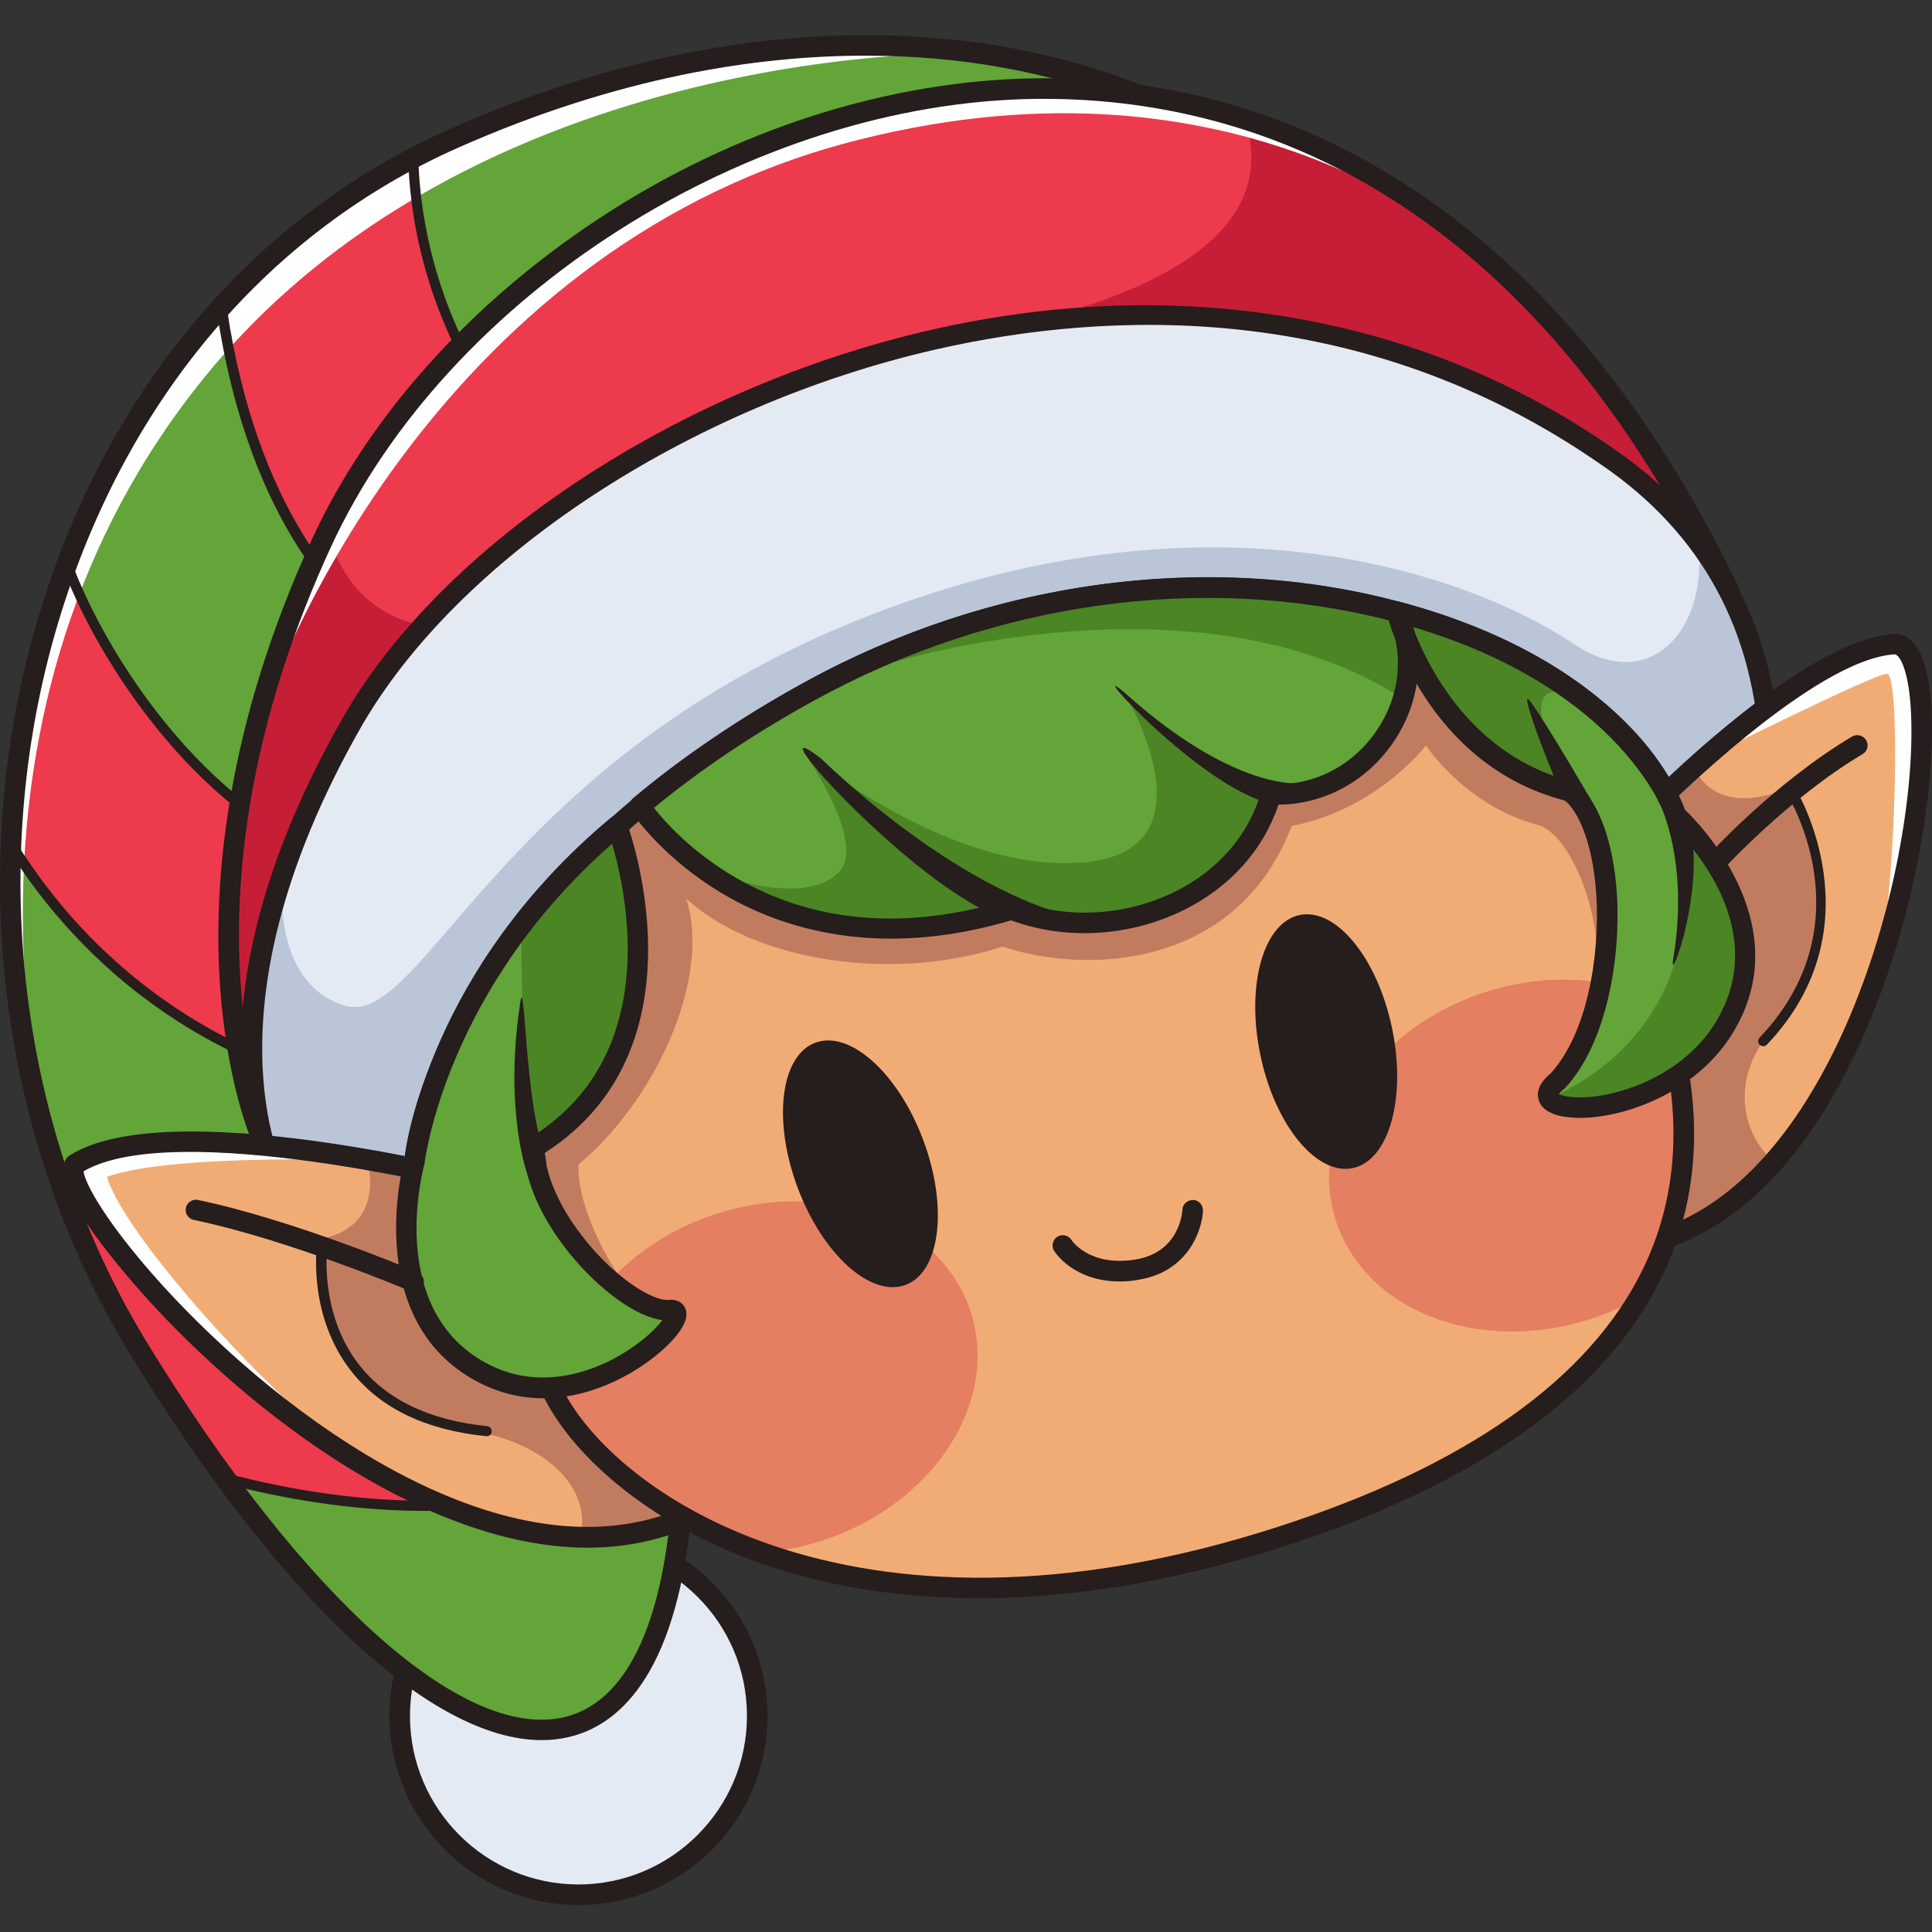 <?xml version="1.0" encoding="utf-8"?>

<svg version="1.1" id="Слой_1" xmlns="http://www.w3.org/2000/svg" xmlns:xlink="http://www.w3.org/1999/xlink" x="0px" y="0px"
	 viewBox="0 0 1024 1024" style="enable-background:new 0 0 1024 1024;" xml:space="preserve">
<rect x="0" y="0" width="1024" height="1024" fill="#333333" stroke="none"/>
<style type="text/css">
	.st0{fill:#E4EAF4;}
	.st1{fill:#261D1D;}
	.st2{fill:#63A538;}
	.st3{fill:#ED3A4D;}
	.st4{fill:#FFFFFF;}
	.st5{fill:#C61E36;}
	.st6{fill:#BAC6D8;}
	.st7{fill:#F1AC75;}
	.st8{opacity:0.43;fill:#823D41;}
	.st9{opacity:0.43;fill:#D74546;}
	.st10{opacity:0.55;fill:#376B15;}
</style>
<g>
	<circle class="st0" cx="306.6" cy="909.5" r="94.8"/>
	<path class="st1" d="M306.6,1009.7c-55.3,0-100.2-45-100.2-100.2c0-55.3,45-100.2,100.2-100.2s100.2,45,100.2,100.2
		C406.8,964.8,361.9,1009.7,306.6,1009.7z M306.6,820.2c-49.3,0-89.3,40.1-89.3,89.3c0,49.3,40.1,89.3,89.3,89.3
		s89.3-40.1,89.3-89.3C396,860.3,355.9,820.2,306.6,820.2z"/>
	<path class="st2" d="M637.6,67.2c0,0-258.6,551.6-276.8,737.1C344.7,968.8,238,945.5,119.4,783.6v0c-15.2-20.7-30.5-43.7-46-68.8
		c-14.6-23.8-26.7-48.7-36.5-74.3c-2.4-6.4-4.8-12.8-6.9-19.3l0-0.1l0-0.1c-1.2-3.6-2.4-7.2-3.5-10.8l-0.4-1.2
		c-16-52.6-22.6-107.5-20.3-161.5c1.8-43.6,9.4-86.7,22.5-127.6C47,261.3,77,207.4,117.4,162.9c28.7-31.7,62.6-58.6,101.6-79.1
		c7.1-3.8,14.3-7.3,21.7-10.5c114.3-50.6,209.1-54.8,277.4-45.1C594.5,38.9,637.6,67.2,637.6,67.2z"/>
	<path class="st3" d="M190.9,324.3c0,0-56.1-40.7-73.5-161.5c28.7-31.7,62.6-58.6,101.6-79.1c1,36,10.6,84.3,44.8,133.9
		C332.2,317,190.9,324.3,190.9,324.3z"/>
	<path class="st3" d="M163.4,569.9c0,0-94-20.2-157.6-122.5C7.6,403.7,22.4,339.9,35.5,299c20.3,55.4,75.4,133.3,143.7,156.7
		C289.1,493.3,163.4,569.9,163.4,569.9z"/>
	<path class="st3" d="M351.2,768.6c0,0-78.2,55.2-231.7,14.9v0c-15.2-20.7-30.5-43.7-46-68.8c-14.6-23.8-26.7-48.7-36.5-74.3
		c60.4,15.9,166.1,40.1,215.8,30.1C324.5,656,351.2,768.6,351.2,768.6z"/>
	<path class="st4" d="M518.2,28.1c0,0-268.3-9.1-414.4,177.6c-142.8,182.3-77,404.7-73.8,415l-3.5-10.6l-0.4-1.2
		c-16-52.6-22.6-107.5-20.3-161.5c1.8-43.6,9.4-86.7,22.5-127.6C47,261.3,77,207.4,117.4,162.9c28.7-31.7,62.6-58.6,101.6-79.1
		c7.1-3.8,14.3-7.3,21.7-10.5C355.1,22.6,449.9,18.4,518.2,28.1L518.2,28.1z"/>
	<path class="st1" d="M190.9,327c-0.6,0-1.1-0.2-1.6-0.5c-2.3-1.7-57.3-42.8-74.6-163.3c-0.1-0.8,0.1-1.6,0.7-2.2
		c29.7-32.8,64.1-59.6,102.4-79.6c0.8-0.4,1.8-0.4,2.6,0.1c0.8,0.5,1.3,1.3,1.3,2.3c0.9,32.4,9.4,81.7,44.3,132.4
		c18.9,27.5,23.9,50.8,14.7,69.4c-18.4,37.4-86.8,41.3-89.7,41.5C191,327,191,327,190.9,327z M120.3,163.7
		c16.1,109.5,64.9,152.4,71.5,157.8c8.5-0.6,68.2-6.2,84.1-38.4c8.2-16.7,3.4-38.2-14.3-63.9c-34.1-49.5-43.5-97.8-45.1-131
		C180.7,107.6,148.3,133,120.3,163.7z"/>
	<path class="st1" d="M163.4,572.6c-0.2,0-0.4,0-0.6-0.1c-1-0.2-95.9-21.7-159.3-123.8c-0.3-0.5-0.4-1-0.4-1.5
		C5,402.9,19.9,338.9,32.9,298.2c0.4-1.1,1.4-1.9,2.5-1.9c1.2,0,2.2,0.7,2.6,1.8C56,347,108.6,428.6,180.2,453.1
		c29.1,10,44.8,23.7,46.6,40.9c4.1,37.4-59.3,76.5-62,78.1C164.4,572.5,163.9,572.6,163.4,572.6z M8.6,446.6
		C67.2,540.4,152.5,564.4,162.9,567c7.8-5,61.9-40.6,58.5-72.3c-1.6-14.9-16.1-27.2-43-36.4c-69.8-23.9-122-100.7-142.6-151.1
		C23.5,347.4,10.4,405.4,8.6,446.6z"/>
	<path class="st1" d="M225.6,800.8c-30.4,0-66-3.9-106.9-14.6c-0.7-0.2-1.3-0.7-1.7-1.3c-15.2-20.7-30.6-43.8-45.9-68.8
		c-14.5-23.6-26.8-48.8-36.7-74.8c-0.4-1-0.2-2,0.5-2.8c0.7-0.8,1.7-1.1,2.7-0.8c59,15.5,165.2,40,214.6,30
		c73.4-14.8,101.3,99,101.6,100.2c0.3,1.1-0.2,2.2-1.1,2.8C352.1,771.2,308.9,800.8,225.6,800.8z M121.1,781.2
		c138.2,35.9,215.3-6.6,227-13.8c-3.9-14.4-31.4-107.1-94.7-94.3c-49,9.9-151.6-13.1-211.9-28.8c9.5,23.9,21,47.1,34.4,68.9
		C90.9,737.9,106.1,760.8,121.1,781.2z"/>
	<path class="st1" d="M287.1,922.3c-58.5,0-138.7-74.7-218.3-204.8C-1.8,602.2-19.3,454.2,22,321.6
		C58.7,203.9,135.6,113.9,238.6,68.3c126.4-56,228.7-54.6,292.4-43.7c69.2,11.9,108,36.9,109.6,38c2.3,1.5,3.1,4.4,1.9,6.9
		c-2.6,5.5-258.4,552.9-276.3,735.3c-8.4,85.4-39.9,110.2-64.9,115.9C296.7,921.8,292,922.3,287.1,922.3z M458.8,29.5
		C401,29.5,327.5,40.8,243,78.2C143,122.5,68.2,210.1,32.4,324.9C-8,454.5,9.1,599.2,78.1,711.9c82.4,134.6,167,210.6,220.7,198.3
		c30.9-7.1,50.4-43.9,56.5-106.4c17.4-177.6,248.9-677.9,275.2-734.4c-11.5-6.5-47.3-24.7-102.1-34.1
		C508.9,31.9,485.5,29.5,458.8,29.5z"/>
	<path class="st3" d="M915.5,311.6C806.2,492.2,139.4,605.2,139.4,605.2s-34.6-75.5-8.8-199.1c0.1-0.5,0.2-0.9,0.3-1.4
		c7.5-35.3,19.9-74.5,39.4-116.9c1-2.2,2-4.4,3.1-6.6C248.1,128.5,463.1,0.3,659.6,63.4c46.8,15,92.6,40.9,135.1,79.9
		c0.3,0.3,0.6,0.5,0.8,0.8c0.6,0.6,1.3,1.2,1.9,1.7c0.2,0.1,0.3,0.3,0.4,0.4c0.2,0.2,0.3,0.3,0.5,0.4c0,0,0.1,0.1,0.1,0.1
		C841.6,187.2,881.4,241.4,915.5,311.6z"/>
	<path class="st5" d="M915.5,311.6C806.2,492.2,139.4,605.2,139.4,605.2s-57.4-125.3,31-317.4c1-2.2,2-4.4,3.1-6.6
		c21.3,78.2,107.6,44.9,107.6,44.9s84.1-22.7,261.8-154.7c115.4-27.8,128.6-72.9,116.9-108C755.5,94.2,846.9,170.4,915.5,311.6z"/>
	<path class="st4" d="M794.8,143.3c-21.7-19-139-119.6-338.9-69.4c-218.2,54.1-311.3,271.5-325,330.9c7.5-35.3,19.9-74.5,39.4-116.9
		c1-2.2,2-4.4,3.1-6.6C248.1,128.5,463.1,0.3,659.6,63.4C706.5,78.4,752.2,104.3,794.8,143.3z"/>
	<path class="st1" d="M139.4,610.6c-2.1,0-4-1.2-4.9-3.2c-0.6-1.3-14.8-32.9-18.1-88.6c-3.1-51.1,3-133.1,49.1-233.3
		c29.7-64.5,83.6-124.7,152-169.7c71.5-47.1,153.9-73.4,232.1-74.3c72.5-0.8,140,19.3,200.6,59.7c68,45.3,125.4,115.3,170.4,208
		c0.8,1.7,0.7,3.6-0.2,5.2c-46.1,76.1-191.5,149.1-432.3,216.9c-178.6,50.3-346,78.9-347.6,79.2C140,610.6,139.7,610.6,139.4,610.6z
		 M553.4,52.4c-1.3,0-2.6,0-3.8,0C397.8,54,236.9,156.2,175.3,290.1c-77.9,169.3-40.9,286.7-32.5,309
		C200,589,802.6,478.7,909.3,311.3C804.7,98,658.9,52.4,553.4,52.4z"/>
	<path class="st0" d="M925.2,493.3L289.6,705.8l-140.1-74.7c0,0-36.7-58.4,0.4-168.1h0c8.1-23.9,19.6-50.2,35.9-78.9
		c90.8-160.4,420.7-312.8,665.9-142.2c20.4,13.9,36.3,29.5,48.6,45.9C967.6,378.1,925.2,493.3,925.2,493.3z"/>
	<path class="st6" d="M925.2,493.3L289.6,705.8l-140.1-74.7c0,0-36.7-58.4,0.4-168.1h0c0,0-7.6,57.7,32.9,70
		c40.5,12.3,81-126.3,268.7-203.1c187.7-76.8,327.9-25.2,382.6,11.4c40.7,27.3,71.2-7.8,66.1-53.5
		C967.6,378.1,925.2,493.3,925.2,493.3z"/>
	<path class="st1" d="M289.6,711.2c-0.9,0-1.8-0.2-2.6-0.6L146.9,636c-0.8-0.4-1.5-1.1-2-1.9c-2.3-3.6-55.2-91.2,36.2-252.6
		c52.7-93.1,178.3-176.1,312.6-206.7c131.6-30,259.9-7.7,361.1,62.7c70.4,48,87.2,115.6,88.9,163.9c1.8,52-12.8,92.2-13.4,93.9
		c-0.6,1.5-1.8,2.8-3.4,3.3L291.3,711C290.8,711.2,290.2,711.2,289.6,711.2z M153.5,627.1l136.7,72.8L920.9,489
		c3-9.4,13.4-44.8,11.9-87.7c-2.4-66.4-30.7-118.6-84.1-155c-126.6-88-261.6-81.8-352.6-61.1c-131.5,30-254.2,110.9-305.5,201.5
		C108.2,532.2,147.7,616.4,153.5,627.1z"/>
	<g>
		<path class="st7" d="M939.9,616.2c-20.7,23.4-45.9,40-75.6,44.5c-11.7,0-21-2.1-28.4-6c-7.6-4-13.1-9.9-16.8-17.1
			c-29.9-58,52-205.2,52-205.2s10.7-11,26.6-25.4c29.2-26.4,76.2-64.1,106.8-65.6C1034.6,343.2,1018.1,528.1,939.9,616.2z"/>
		<path class="st7" d="M395.8,784.2c-0.1,0.2-0.1,0.5-0.2,0.7c-27.2,22-57.4,30.6-88.3,29.8C173.6,811.2,25.7,633.4,39.8,617.2
			c29.7-19.2,101.5-11.7,154.6-2.5c36.1,6.2,63.6,13.3,63.6,13.3s128.7,42.6,140.6,120.5C400.3,759.6,399.6,771.6,395.8,784.2z"/>
		<path class="st8" d="M398.6,748.4l-2.8,35.8c-0.1,0.2-0.1,0.5-0.2,0.7c-27.2,22-57.4,30.6-88.3,29.8c6.4-22.3-12.6-48.1-55.9-56.2
			c-87.6-13.6-81-88.6-81-88.6s-2.2-11.6-6.9-12.4c43.5-3.5,31-42.9,31-42.9c36.1,6.2,63.6,13.3,63.6,13.3S386.6,670.6,398.6,748.4z
			"/>
		<path class="st8" d="M941.1,543.5c-26,28.5-16.9,58.2-1.3,71.9c-20.7,23.4-45.9,40-75.6,44.5c-11.7,0-21-2.1-28.4-6l-16.8-17.1
			c-29.9-58,52-205.2,52-205.2s10.7-11,26.6-25.4c0,0,10.7,32.1,58.2,7.8c-4.5,8,0,17.8,0,17.8S984.7,497.9,941.1,543.5z"/>
		<path class="st4" d="M901.8,402.8c0,0,91.4-45.7,98.3-45.7s5.6,98.8-3.7,154.1c18.6-47.1,33.3-147.5,8-169.8
			C989.8,338.4,906,398.7,901.8,402.8z"/>
		<path class="st4" d="M197.2,615.1c0,0-104.8-4.1-140.5,8.6c10.1,34.9,105.2,137.1,145.8,158.6C138.6,750.7,44.3,654.6,39.8,617.2
			C58.9,603.8,169,606.1,197.2,615.1z"/>
		<path class="st1" d="M864.3,666.1c-23.1,0-39.5-8-48.7-23.7C781.2,584,862.9,436,866.4,429.7c0.2-0.4,0.5-0.8,0.8-1.1
			c3.6-3.7,88.2-90.3,137-92.6c0.2,0,0.4,0,0.6,0c11.4,0.7,17.8,14.8,19,41.8c1.7,39.3-8.3,106.3-34.5,167.5
			c-21.3,49.7-60.2,111.1-124.3,120.7C864.8,666.1,864.5,666.1,864.3,666.1z M875.5,435.6c-5.8,10.6-80.8,149.9-50.6,201.3
			c7.2,12.2,19.9,18.2,38.9,18.3c103.7-16,152.9-191.3,149.1-277c-1-22.1-5.7-30.9-8.6-31.4C961.5,349.3,882.6,428.5,875.5,435.6z"
			/>
		<path class="st1" d="M311.4,820.3c-24.3,0-50.5-5.8-78.5-17.4c-64.8-26.9-118.6-76.5-144.9-103.8c-6.8-7.1-66.3-69.6-52.4-85.6
			c0.3-0.4,0.7-0.7,1.2-1c51.4-33.1,215.5,8.3,222.5,10.1c0.1,0,0.2,0.1,0.4,0.1c1.8,0.6,43.5,14.6,82,41.3
			c52.3,36.3,72.7,78.7,59,122.4c-0.3,1-0.9,1.9-1.8,2.6C373.3,809.9,344,820.3,311.4,820.3z M44.3,620.8
			c0.4,5.9,12.1,27.7,41.5,60.1c18.8,20.7,58,60,109.1,90.6c54.4,32.6,132.3,60.6,196,10.3c27-92.3-128.3-146.5-134.4-148.6
			C250,631.5,92.8,592.5,44.3,620.8z"/>
		<path class="st7" d="M868.6,687.9c-26.7,44.7-81.4,91.4-189.4,126.3c-119.2,38.5-210.9,31.9-275.5,8.7c0,0,0,0,0,0
			c-55.2-19.8-90.6-51.6-106.5-77.6c-2.3-3.8-4.3-7.6-5.8-11.1c-23.5-55.2-64.7-118.7-71.7-118.7c0,0,7.1-94.2,119.5-188.4v0
			c24.5-20.5,54.1-41.1,89.7-60.7c108-59.4,223-65.7,311.6-42.2c74.4,19.7,130.2,60.3,147.9,108c-5.6,28.2-7.5,64.7-3.8,101
			c0.9,9.1,2.2,18.2,3.8,27.1C892.8,584.7,900.4,634.9,868.6,687.9z"/>
		<path class="st8" d="M327.2,674.9c0,0-21.3-31.4-20.6-57.7c39.2-32.3,70.8-97.1,57.2-140.8c36.6,33.3,109.5,44.3,167.7,25.3
			c42.6,14.6,123.8,12.8,153.1-63.9c45.3-8.7,71.2-42.7,71.2-42.7s21.3,32.8,61.2,42.7c20.6,9.9,34.5,61.2,27.7,81.4
			C865,489,867.7,430,867.7,430l-41.4-58.1l-99-42.1l-145.1,7.3l-131.7,24.2l-111.3,65.8l-26.6,24.4L258,612.5l31.6,72.8
			L327.2,674.9z"/>
		<path class="st9" d="M868.6,687.9c-7.9,4.5-16.4,8.2-25.5,11.2c-59.1,19.1-119.5-4.2-135-52c-15.5-47.8,19.8-102.1,78.9-121.2
			c35.3-11.4,71.2-7.7,97.6,7.4c0.9,9.1,2.2,18.2,3.8,27.1C892.8,584.7,900.4,634.9,868.6,687.9z"/>
		<path class="st9" d="M435.6,816.6c-10.7,3.5-21.5,5.5-32,6.3c0,0,0,0,0,0c-55.2-19.8-90.6-51.6-106.5-77.6
			c-2.2-42.3,31.2-85.3,82.4-101.9c59.1-19.1,119.5,4.1,135,52C530,743.2,494.7,797.5,435.6,816.6z"/>
		<path class="st1" d="M518.7,847.1c-48.5,0-86.8-8.5-115-18.3C336,805,298.2,764.2,286.4,736.5C263.1,681.7,226,626,218.5,620.9
			c-1.1-0.2-2-0.8-2.8-1.6c-1-1.1-1.5-2.6-1.4-4.1c0.1-1.5,3.1-36.7,30.8-85.8c25.4-45,77.5-110.6,181.2-167.6
			c109.9-60.5,239.8-72.7,347.4-32.6c60.6,22.6,104.3,59.5,119.8,101.3c0.4,0.9,0.4,2,0.2,3c-7.6,37.8-7.6,84.9,0,126
			c3.3,18.2,12.2,66.4-13.4,118.4c-30,60.8-97.1,108.5-199.4,141.6C617.9,839.8,563.8,847.1,518.7,847.1z M225.5,612.8
			c4.8,3.9,13,13.7,28.5,38.7c16.3,26.3,31.7,55.7,42.4,80.8c23.4,55.1,152,151,381.1,76.9c99.5-32.2,164.4-77.9,193-136
			c24-48.8,15.6-94.4,12.5-111.6c-7.7-41.8-7.8-89.8-0.3-128.6c-14.9-38.3-55.9-72.3-112.8-93.5c-104.7-39-231.2-27-338.4,32
			c-101.1,55.6-151.8,119.3-176.6,162.8C232.9,572.8,227,603,225.5,612.8z M219.7,621.1C219.7,621.1,219.7,621.1,219.7,621.1
			C219.7,621.1,219.7,621.1,219.7,621.1z"/>
		
			<ellipse transform="matrix(0.937 -0.349 0.349 0.937 -186.539 197.636)" class="st1" cx="455.9" cy="617.2" rx="35.6" ry="68.5"/>
		
			<ellipse transform="matrix(0.979 -0.206 0.206 0.979 -98.604 156.575)" class="st1" cx="702.6" cy="551.8" rx="35.6" ry="68.5"/>
		<path class="st1" d="M593.4,679.2c-24.2,0-34.2-15.4-34.7-16.2c-1.6-2.5-0.8-5.9,1.7-7.5c2.5-1.6,5.9-0.8,7.5,1.7
			c0.4,0.7,9.8,14.2,33.8,10.4c23.7-3.8,25-25.5,25-26.4c0.1-3,2.7-5.2,5.7-5.2c3,0.1,5.3,2.7,5.2,5.7c-0.5,10.9-8.3,32.5-34.2,36.6
			C599.9,679,596.5,679.2,593.4,679.2z"/>
		<path class="st2" d="M673.7,421c-16.3,57-85.4,81.4-137.5,61c-134.3,40.7-197-54.8-197-54.8v0c24.5-20.5,54.1-41.1,89.7-60.7
			c108-59.4,223-65.7,311.6-42.2C761.4,370,724.2,423.5,673.7,421z"/>
		<path class="st2" d="M327,437.8c0,0,44.8,116.7-43.9,170.4c0.8,39.9,49.6,87.1,71.6,86.3c19.5-2.4-42.3,64.3-100.1,32.6
			s-34.9-111.4-34.9-111.4S230.2,518.8,327,437.8z"/>
		<path class="st10" d="M276.3,492.2c0,0,0,91.4,6.8,116c36.2-17.8,73.6-91.2,41.7-168.7C306.6,458.8,276.3,492.2,276.3,492.2z"/>
		<path class="st2" d="M740.4,324.3c0,0,19,77.2,91.9,95.2c27.4,23.1,26.6,117.4-6.9,153.4c-26.6,21.4,60.9,24,90.9-32.6
			c30-56.6-28-108.1-28-108.1S865.4,357.7,740.4,324.3z"/>
		<path class="st10" d="M887,419.8c0,0,37.3,110.8-60.7,160.1c16.2,12.5,90.8-6.4,98.7-60.6C927,484.1,912.6,459.1,887,419.8z"/>
		<path class="st10" d="M740.4,324.3c0,0,30.6,81.4,91.9,95.2c-18.3-33.1-27.2-69.5,12.5-44.6C821.4,351.9,740.4,324.3,740.4,324.3z
			"/>
		<path class="st10" d="M393.9,467.4c0,0,35.5,10.7,50.7-5.1c15.2-15.7-18.5-63.7-18.5-63.7s78,65.3,149.1,58.4s20.4-90.3,20.4-90.3
			s31.4,44,81.2,53.1c-14.3,34.7-51.5,85.9-140.6,62.3C486.8,508,400.1,483.1,393.9,467.4z"/>
		<path class="st10" d="M473.2,351.1c0,0,163.1-50.4,270.4,19.3c3.7-23.2,1.8-48.4,1.8-48.4S568.1,286.6,473.2,351.1z"/>
		<path class="st1" d="M472.3,497.5c-38.1,0-67.5-11.2-87.7-22.9c-33.2-19.2-49.3-43.4-50-44.4c-0.6-0.9-0.9-1.9-0.9-3
			c0-1.6,0.7-3.2,1.9-4.2c26.5-22.2,57-42.8,90.6-61.3c98.5-54.2,213.5-69.7,315.6-42.7c1.6,0.4,2.9,1.5,3.5,3
			c10.5,22.9,8,49.5-6.6,71.1c-14.1,20.9-36.7,33.2-61.1,33.4c-8,24-25.7,43.7-50.1,55.8c-28.6,14.2-62.6,16.2-91.6,5.5
			C512.6,494.7,491.3,497.5,472.3,497.5z M346.6,428.2c5.8,7.4,20.4,23.8,43.9,37.3c41.6,23.9,90.1,27.8,144.1,11.4
			c1.2-0.4,2.4-0.3,3.6,0.1c26.5,10.3,58.1,8.7,84.6-4.4c23-11.4,39.2-30.2,45.7-53.1c0.7-2.4,3-4.1,5.5-3.9
			c22.1,1.1,43-9.6,55.8-28.6c12-17.7,14.4-39.3,6.7-58.1c-98.8-25.4-209.8-10-305,42.4C400.2,388.5,371.6,407.6,346.6,428.2z"/>
		<path class="st1" d="M287.9,741.1c-11.6,0-23.8-2.7-35.9-9.3c-58.5-32.1-39.5-110.3-37.7-117.2c1-8.1,14.1-101.4,109.2-181
			c1.3-1.1,3.2-1.5,4.9-1.1c1.7,0.4,3.1,1.7,3.7,3.3c0.5,1.2,44.4,119.1-43.4,175.3c1.9,22.1,19,45.5,33.7,59.4
			c12.1,11.4,24.7,18.8,31.9,18.5c5.8-0.6,8.1,2.7,8.8,4.2c2.4,5.1-1.2,12.2-10.5,21C339.8,726.2,315.4,741.1,287.9,741.1z
			 M324.4,447.2c-88.3,77.5-99.2,168.1-99.3,169c0,0.3-0.1,0.6-0.2,0.9c-0.2,0.8-20.9,75.9,32.3,105.1c24.4,13.4,48.4,7.3,64.2-0.1
			c15-7.1,25.6-16.9,29.7-22.4c-10.1-1.3-23-8.9-36.2-21.3c-17.7-16.7-36.7-43.8-37.3-70.1c0-1.9,1-3.8,2.6-4.8
			C351.5,560.5,332.1,473.2,324.4,447.2z"/>
		<path class="st1" d="M837.3,592.5c-2,0-3.8-0.1-5.6-0.3c-11.5-1.1-15.2-5.7-16.2-9.3c-1-3.2-0.6-8.2,6.3-13.9
			c19.5-21.2,26.2-62.5,24.3-94.1c-1.4-23.5-7.5-42.2-16.4-50.5c-74.1-19.1-93.8-95.6-94.6-98.9c-0.5-1.9,0.1-3.8,1.5-5.2
			c1.4-1.3,3.4-1.9,5.2-1.4c118.4,31.6,147.2,99.2,151.2,110.2c8.1,7.8,57.4,58.5,28.1,113.7C902.6,577.9,862.4,592.5,837.3,592.5z
			 M826.3,579.9c2,1.1,8.1,2.5,18.6,1.3c21.5-2.6,51.9-15.4,66.7-43.3c27.6-52.1-24.6-99.5-26.8-101.5c-0.7-0.7-1.3-1.5-1.6-2.5
			c-0.2-0.7-22.6-68.4-134.4-101.6c7.6,20.5,31,68.6,84.9,82c0.8,0.2,1.6,0.6,2.2,1.1c11.7,9.9,19.4,31.4,21.1,58.9
			c2.1,34-5.6,78.9-27.5,102.4c-0.2,0.2-0.4,0.4-0.6,0.5C827.4,578.4,826.6,579.3,826.3,579.9z"/>
		<path class="st1" d="M556.3,482.1c0,0-52.1-14.4-121.3-80.2c-39.9-30.6,55.9,76,101,85.9C567.6,494.4,556.3,482.1,556.3,482.1z"/>
		<path class="st1" d="M685.6,415.1c0,0-33.7,1.6-87.3-46c-30.3-27,41.9,53.8,79.3,57.4C696.5,423.9,702.1,414.6,685.6,415.1z"/>
		<path class="st1" d="M844.8,426.6c0,0-26.9-46.3-34-55.2c-7.1-8.9,16,50,18.8,53.1C832.6,427.7,844.8,426.6,844.8,426.6z"/>
		<path class="st1" d="M880,426.6c0,0,15.2,30.4,7,80.6c-3.8,20.9,20.2-42.9,6.4-76.7C881,405.1,873.3,415.7,880,426.6z"/>
		<path class="st1" d="M279.9,623.5c0,0-12.8-33-4.4-90.5c2.8-22.8,2.4,51.9,13.2,78.1C292,625.9,285.7,640.6,279.9,623.5z"/>
		<path class="st1" d="M909.6,462.4c-1.3,0-2.6-0.5-3.7-1.4c-2.2-2-2.4-5.5-0.4-7.7c1.4-1.6,35.6-38.8,76.1-62.9
			c2.6-1.5,5.9-0.7,7.5,1.9c1.5,2.6,0.7,5.9-1.9,7.4c-39.2,23.3-73.3,60.5-73.7,60.9C912.5,461.8,911,462.4,909.6,462.4z"/>
		<path class="st1" d="M219.2,684.6c-0.7,0-1.4-0.1-2.1-0.4c-0.6-0.3-64.4-27.3-114.4-37.6c-2.9-0.6-4.8-3.5-4.2-6.4
			c0.6-2.9,3.5-4.8,6.4-4.2c51,10.6,115.8,38,116.4,38.3c2.8,1.2,4.1,4.4,2.9,7.1C223.3,683.4,221.3,684.6,219.2,684.6z"/>
		<path class="st1" d="M934.6,554.5c-0.7,0-1.3-0.2-1.9-0.7c-1.1-1-1.1-2.8-0.1-3.8C989,490.6,949,424,947.3,421.2
			c-0.8-1.3-0.4-3,0.9-3.7c1.3-0.8,2.9-0.4,3.7,0.9c0.4,0.7,43.9,72.9-15.4,135.3C936,554.2,935.3,554.5,934.6,554.5z"/>
		<path class="st1" d="M258,761.2c-0.1,0-0.2,0-0.3,0c-31.9-3.2-56-14.7-71.4-34.3c-23-29.1-18.5-65.1-18.3-66.6
			c0.2-1.5,1.6-2.5,3.1-2.3c1.5,0.2,2.5,1.6,2.3,3.1c0,0.4-4.4,35.3,17.2,62.6c14.5,18.3,37.2,29.1,67.6,32.2c1.5,0.1,2.6,1.5,2.4,3
			C260.6,760.2,259.4,761.2,258,761.2z"/>
		<path class="st8" d="M163.4,657.5c-0.5,0.1-1,0.1-1.5,0.1C162.4,657.5,162.9,657.5,163.4,657.5z"/>
	</g>
</g>
</svg>
